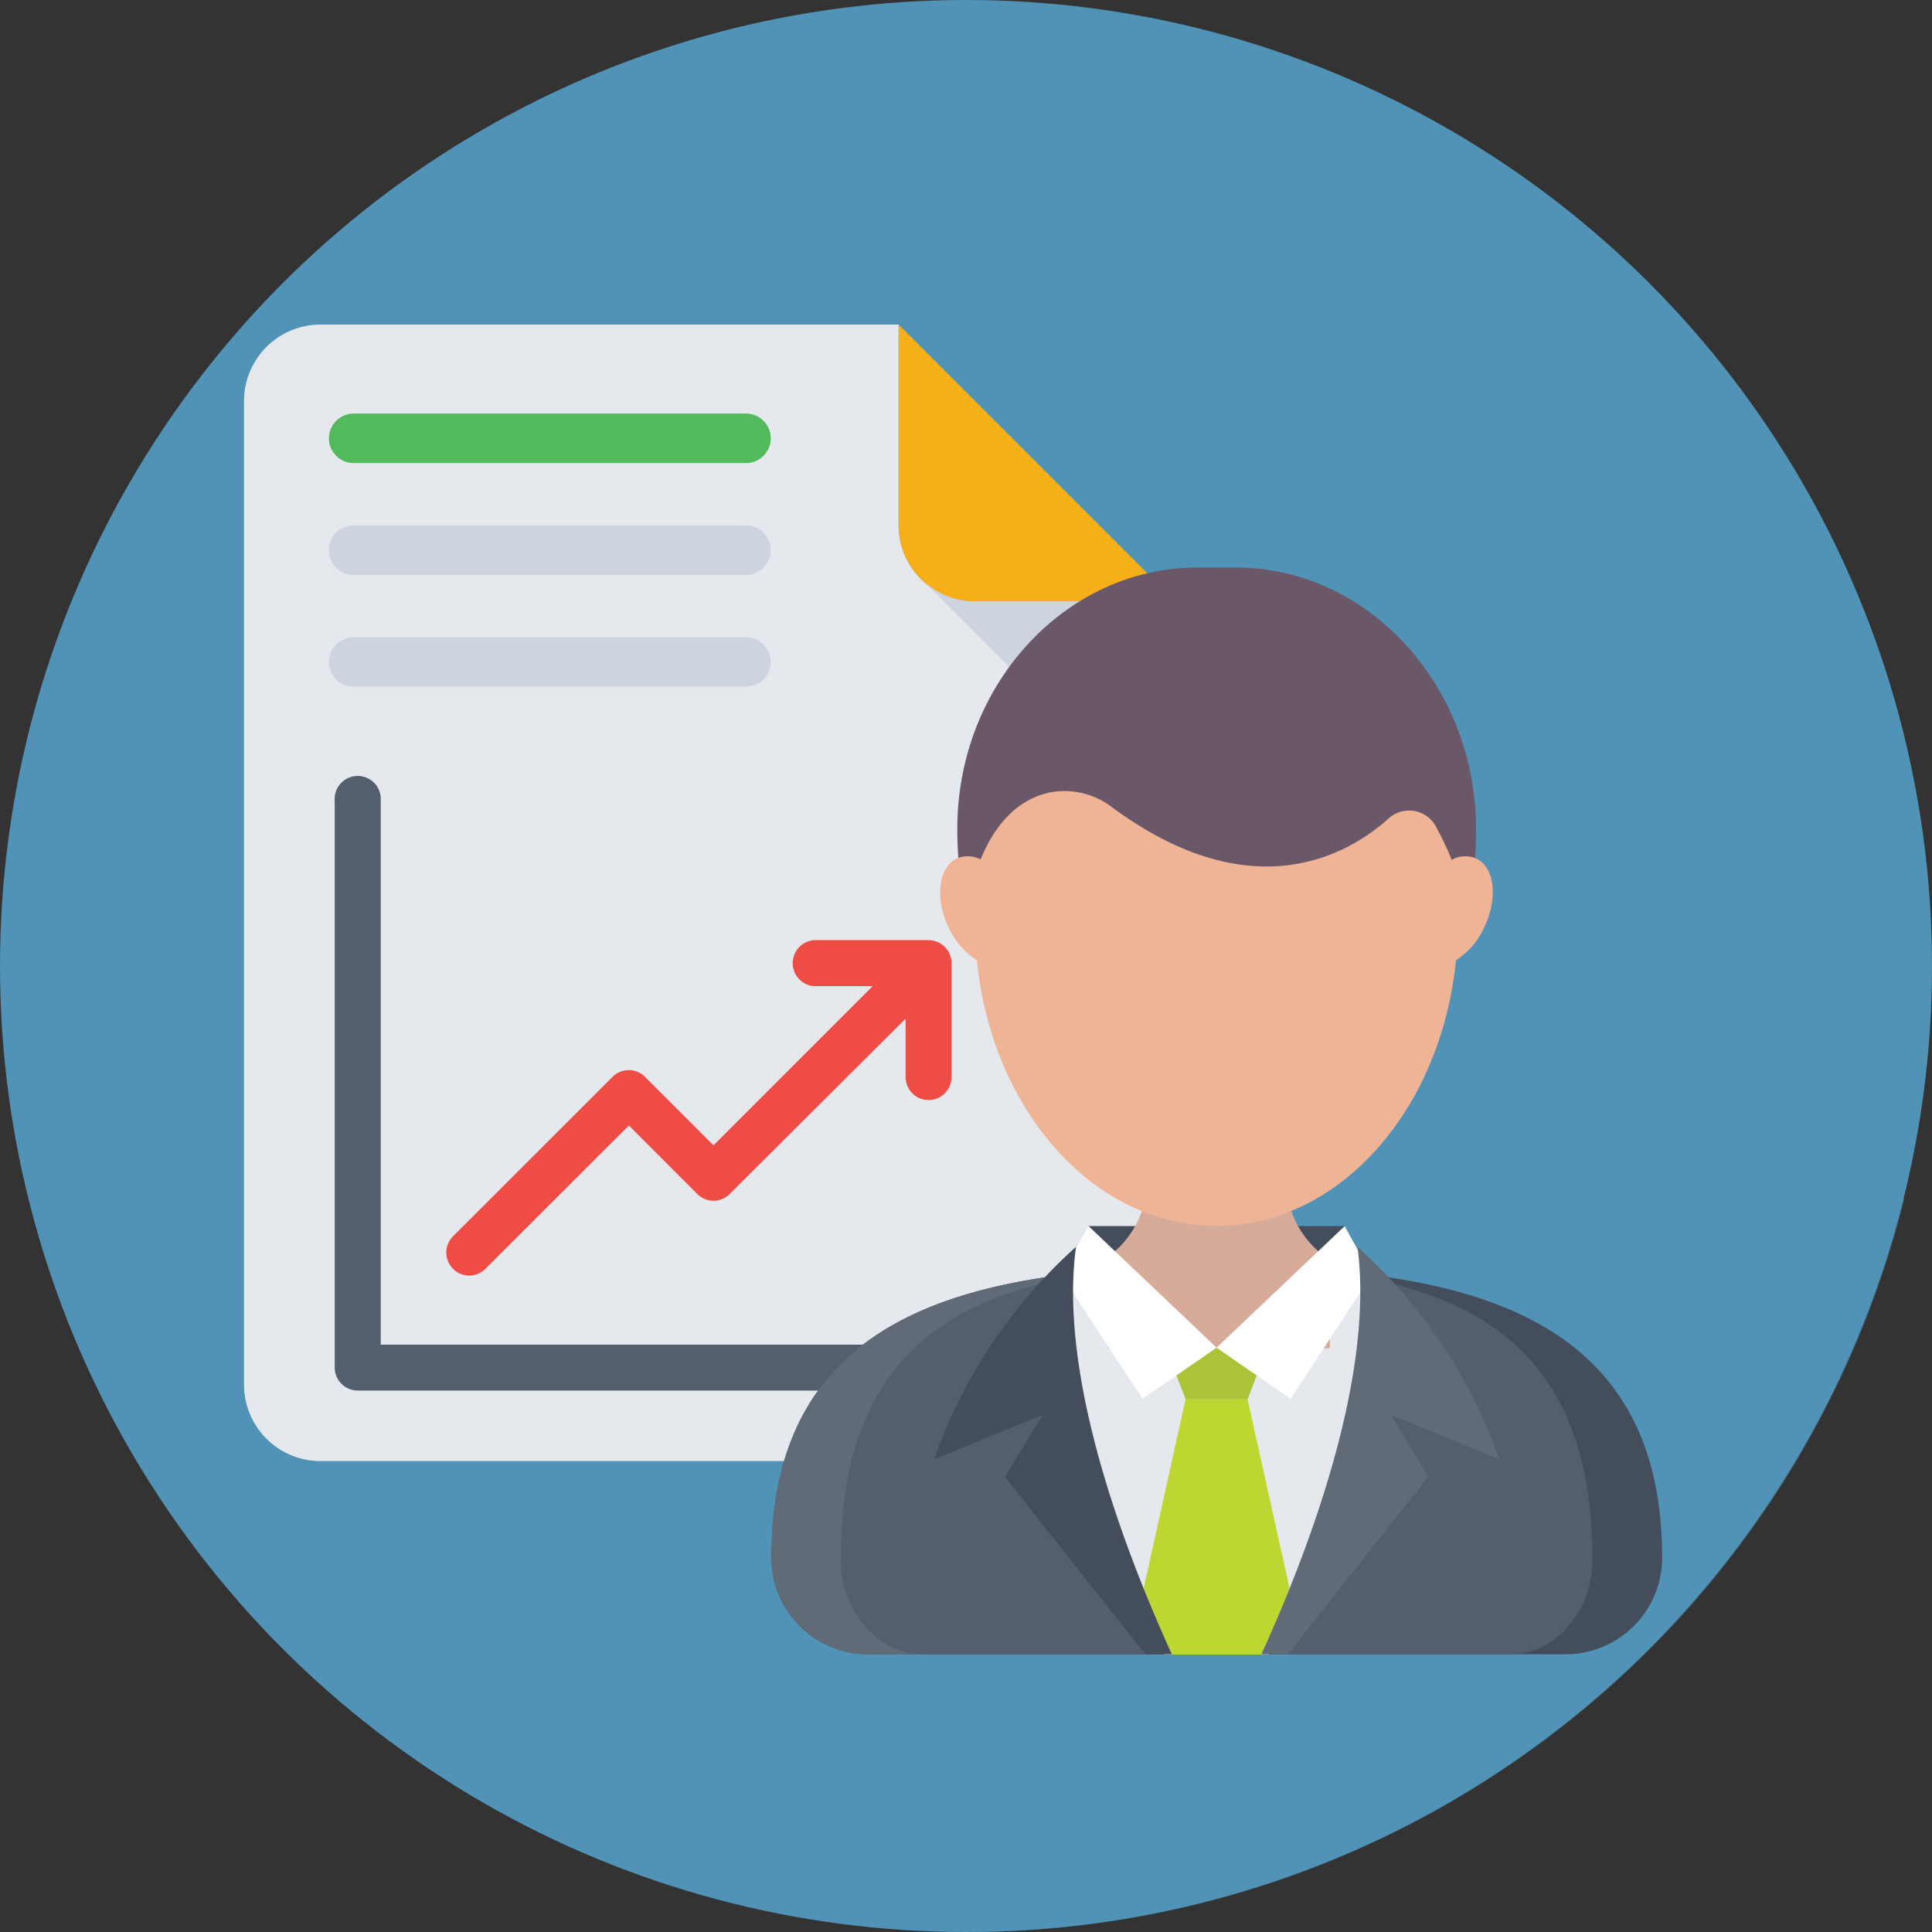<svg xmlns="http://www.w3.org/2000/svg" viewBox="0 0 160 160"><rect x="0" y="0" width="160" height="160" fill="#333333" stroke="none"/><defs><style>.cls-1{isolation:isolate;}.cls-2,.cls-3{fill:#5093b7;}.cls-3{opacity:0.4;mix-blend-mode:multiply;}.cls-4{fill:#e5e8ec;}.cls-5{fill:#f7af19;}.cls-6{fill:#ced4df;}.cls-7{fill:#535e6f;}.cls-8{fill:#ef4c45;}.cls-9{fill:#52ba5a;}.cls-10{fill:#444d5b;}.cls-11{fill:#616b77;}.cls-12{fill:#abc437;}.cls-13{fill:#bed630;}.cls-14{fill:#d6ab9a;}.cls-15{fill:#6a5868;}.cls-16{fill:#efb395;}.cls-17{fill:#fff;}</style></defs><title>アセット 9</title><g class="cls-1"><g id="レイヤー_2" data-name="レイヤー 2"><g id="理由"><circle class="cls-2" cx="80" cy="80" r="80"/><path class="cls-3" d="M77.77,121.93,31.53,111.36,81,160a80,80,0,0,0,76.71-60.71l-42.4-42.4L89.86,61.5,47.55,55.61l32.57,21V83Z"/><path class="cls-4" d="M80.76,49.81a6.33,6.33,0,0,1-6.34-6.33V26.88H26.54a6.33,6.33,0,0,0-6.33,6.34v81.4A6.33,6.33,0,0,0,26.54,121H91a6.34,6.34,0,0,0,6.34-6.34V49.81Z"/><path class="cls-5" d="M74.42,26.88v16.6a6.33,6.33,0,0,0,6.34,6.33H97.35Z"/><path class="cls-6" d="M76.08,47.72c-.07-.07-.12-.15-.19-.23l0,0Z"/><path class="cls-6" d="M76.51,48.15,97.35,69V49.81H80.76A6.3,6.3,0,0,1,76.51,48.15Z"/><path class="cls-6" d="M76.08,47.72c-.07-.07-.12-.15-.19-.23l0,0Z"/><path class="cls-7" d="M76.58,115.16H29.63a1.91,1.91,0,0,1-1.91-1.9V66.31a1.91,1.91,0,1,1,3.81,0v45.05H76.58a1.9,1.9,0,1,1,0,3.8Z"/><path class="cls-8" d="M76.86,77.86H67.42a1.91,1.91,0,0,0,0,3.81h4.85L59.09,94.85l-5.67-5.67a1.9,1.9,0,0,0-2.69,0L37.51,102.39a1.91,1.91,0,0,0,1.35,3.25,1.89,1.89,0,0,0,1.34-.56L52.08,93.21l5.66,5.67a1.9,1.9,0,0,0,1.35.56,1.88,1.88,0,0,0,1.34-.56L75,84.36V89.2a1.9,1.9,0,1,0,3.8,0V79.77A1.91,1.91,0,0,0,76.86,77.86Z"/><path class="cls-9" d="M61.78,34.25H29.29a2,2,0,1,0,0,4.1H61.78a2.05,2.05,0,0,0,0-4.1Z"/><path class="cls-6" d="M61.78,43.51H29.29a2.05,2.05,0,0,0,0,4.1H61.78a2.05,2.05,0,0,0,0-4.1Z"/><path class="cls-6" d="M61.78,52.77H29.29a2,2,0,0,0,0,4.1H61.78a2.05,2.05,0,0,0,0-4.1Z"/><path class="cls-10" d="M72,137h57.58a8,8,0,0,0,8.07-7.78.22.22,0,0,0,0-.08V129h0c0-20.36-16.51-24.1-36.87-24.1S63.89,108.64,63.89,129h0v.24A8,8,0,0,0,72,137Z"/><path class="cls-11" d="M99.62,104.9c-19.83.15-35.73,4.13-35.73,24.1h0v.24A8,8,0,0,0,72,137H99.62Z"/><path class="cls-7" d="M76.45,137h48.61c3.67,0,6.78-3.43,6.81-7.78V129h0c0-20.36-13.93-24.1-31.12-24.1S69.63,108.64,69.63,129h0v.24C69.67,133.59,72.78,137,76.45,137Z"/><path class="cls-4" d="M113.35,105.45s-7.86-.51-12.48-.55h-.23c-4.63,0-12.49.55-12.49.55-6.62,8,8.29,31.57,8.29,31.57h8.62S120,113.46,113.35,105.45Z"/><polygon class="cls-12" points="103.32 115.89 104.94 111.63 96.56 111.63 98.19 115.89 103.32 115.89"/><path class="cls-13" d="M106.8,131.56c-.8,2-1.59,3.83-2.34,5.46H97.05c-.75-1.63-1.55-3.47-2.34-5.46l3.47-15.66h5.14Z"/><polygon class="cls-10" points="111.36 101.54 106.2 101.54 109.67 105.01 111.36 101.54"/><polygon class="cls-10" points="90.14 101.54 95.3 101.54 91.82 105.01 90.14 101.54"/><path class="cls-14" d="M106.5,98.07a34.16,34.16,0,0,1,.11-5.24H94.89A35.39,35.39,0,0,1,95,98.07a7.92,7.92,0,0,1-3.22,6v7.59h18.35v-7.32A7.93,7.93,0,0,1,106.5,98.07Z"/><path class="cls-15" d="M102.35,47h-3.2c-10.78,0-19.78,9.53-19.87,21.48,0,.09,0,.18,0,.27a32.26,32.26,0,0,0,.19,3.43h42.59c.11-1.12.18-2.27.18-3.43v-.27C122.13,56.54,113.14,47,102.35,47Z"/><path class="cls-16" d="M122.49,71.23a2.23,2.23,0,0,0-2.19-.06.09.09,0,0,0,0,0l-.06.07A26.22,26.22,0,0,0,119,68.61a2.53,2.53,0,0,0-4-.83c-3.33,3-11.3,7.63-22.88-.91a6.48,6.48,0,0,0-4.84-1.3c-2,.31-4.44,1.62-6.08,5.62l0-.22,0,.2a2.25,2.25,0,0,0-2.2.06c-1.4.92-1.53,3.57-.28,5.9a6.16,6.16,0,0,0,2.18,2.39c1.24,12.42,9.65,22,19.84,22s18.6-9.6,19.84-22a6.12,6.12,0,0,0,2.18-2.4C124,74.8,123.9,72.15,122.49,71.23Z"/><polygon class="cls-17" points="111.36 101.54 100.75 111.61 106.88 115.85 113.6 105.59 111.36 101.54"/><polygon class="cls-17" points="90.15 101.54 100.75 111.61 94.62 115.85 87.9 105.59 90.15 101.54"/><path class="cls-11" d="M104.46,137h2.2l11.62-14.71-3.11-5.12,9,3.69a42.67,42.67,0,0,0-11.75-17.6C113.85,114,108.39,128.38,104.46,137Z"/><path class="cls-10" d="M83.23,122.31,94.85,137h2.2c-3.94-8.64-9.4-23-7.94-33.74a42.75,42.75,0,0,0-11.76,17.6l9-3.69Z"/></g></g></g></svg>